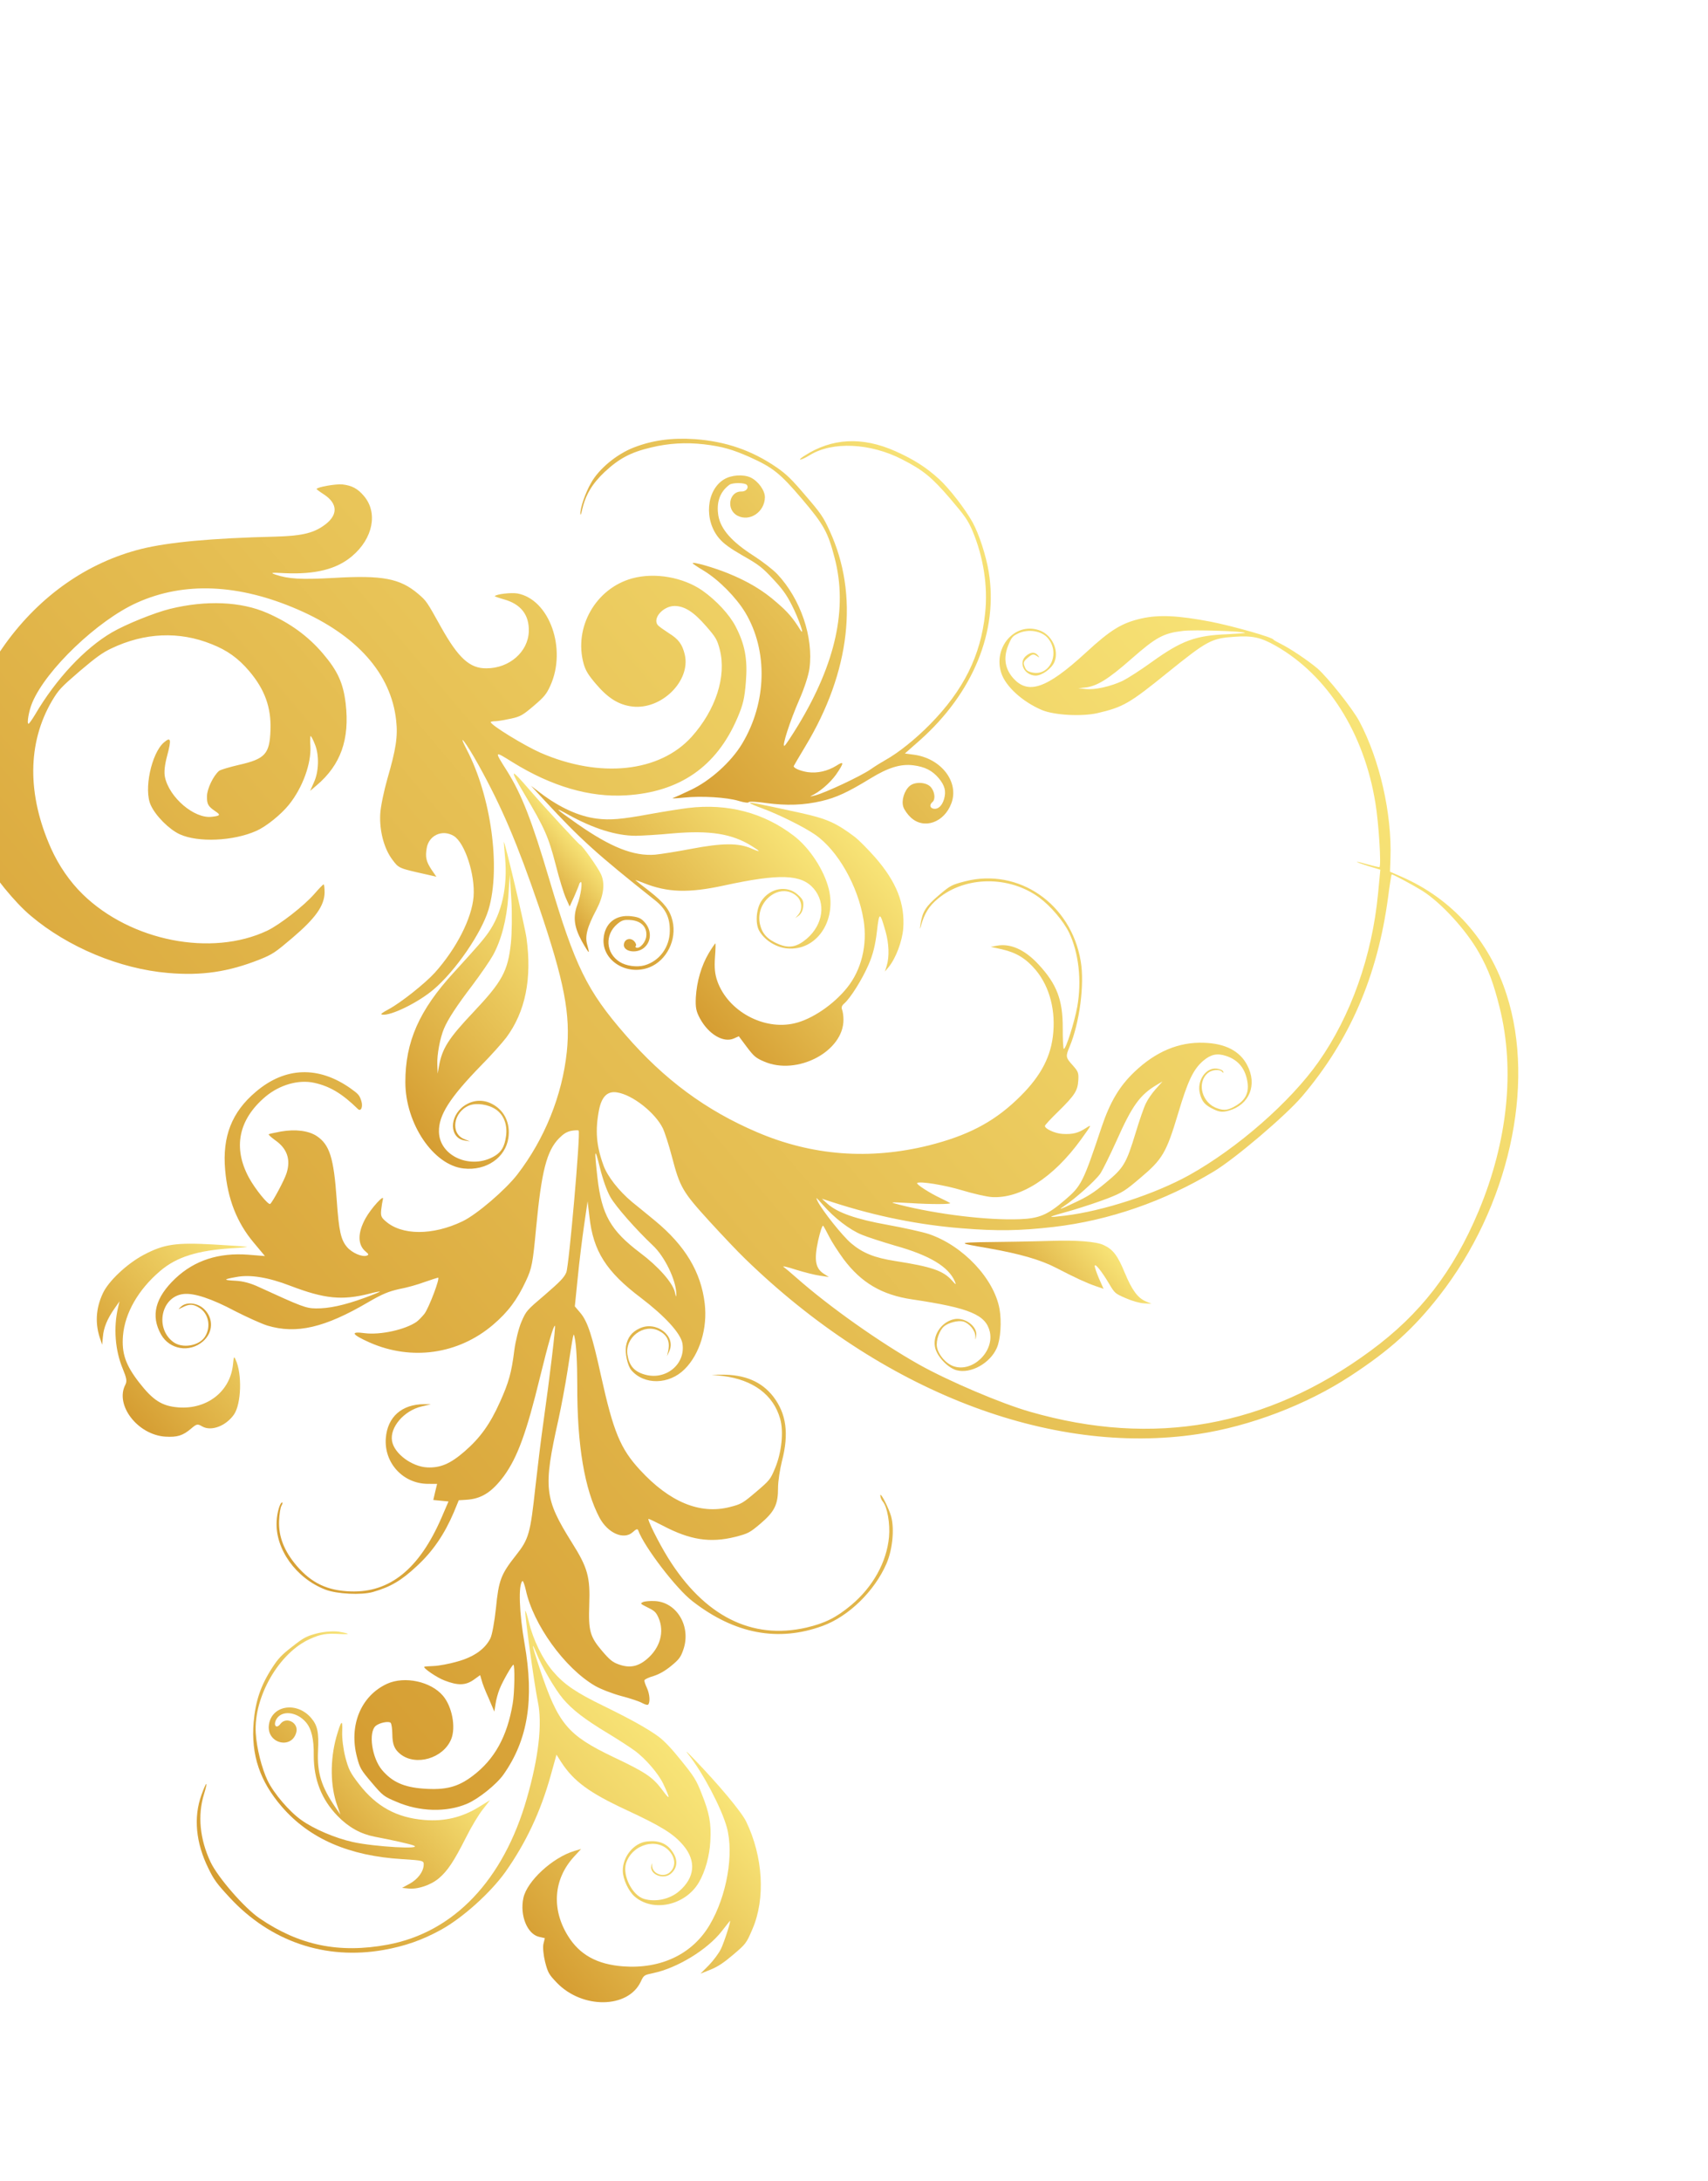 <?xml version="1.0" encoding="UTF-8"?> <svg xmlns="http://www.w3.org/2000/svg" width="430" height="549" viewBox="0 0 430 549" fill="none"> <path d="M331.687 168.28C329.316 166.281 324.856 163.269 322.449 162.081C321.465 161.58 320.627 161.12 320.605 161.028C320.588 160.484 310.449 157.619 304.812 156.502C296.558 154.933 291.844 154.705 287.425 155.676C282.42 156.81 279.63 158.515 273.346 164.31C263.451 173.401 258.74 175.011 254.939 170.545C252.984 168.248 252.602 165.504 253.806 162.526C254.671 160.395 254.934 160.115 256.407 159.42C258.881 158.262 262.244 158.804 263.786 160.616C267.009 164.403 264.333 170.307 259.834 169.281C258.65 169.005 258.31 168.737 257.963 167.804C257.561 166.808 257.677 166.485 258.778 165.549C259.845 164.64 260.182 164.577 260.955 165.091C261.727 165.605 261.787 165.61 261.351 165.033C260.557 164.034 259.529 164.072 258.3 165.119C256.326 166.799 257.849 169.966 260.674 170.072C262.269 170.11 264.764 168.322 265.475 166.6C266.679 163.622 264.767 159.67 261.535 158.627C255.518 156.605 249.974 162.942 252.076 169.411C253.161 172.784 257.402 176.652 262.299 178.734C265.419 180.04 272.262 180.41 276.252 179.525C282.765 177.999 284.28 177.156 294.019 169.259C303.979 161.228 305.018 160.678 310.776 160.298C315.294 159.968 317.427 160.441 321.203 162.583C334.23 170.022 343.406 184.476 346.266 202.129C347.101 207.11 347.773 217.865 347.288 218.278C347.223 218.333 345.92 218.047 344.446 217.627C342.973 217.207 341.702 216.894 341.605 216.977C341.54 217.032 342.829 217.497 344.505 218.024L347.507 218.929L346.928 225.001C345.426 240.676 340.081 255.77 331.915 267.351C324.837 277.393 311.541 289.044 299.391 295.813C290.746 300.604 277.683 304.858 268.124 306.018C263.195 306.586 263.26 306.531 270.106 304.61C272.856 303.776 276.912 302.445 278.999 301.618C282.548 300.215 283.245 299.789 287.096 296.512C292.657 291.835 293.635 290.165 296.56 280.423C299.041 272.062 300.415 269.218 302.879 267.065C304.821 265.413 306.417 265.059 308.677 265.813C311.822 266.82 313.625 269.135 314.096 272.64C314.41 275.107 313.515 276.874 311.325 278.235C309.298 279.458 308.288 279.648 306.529 279.024C302.593 277.743 301.201 272.567 304.081 270.116C305.052 269.29 306.997 269.084 307.636 269.769C307.966 270.157 308.058 270.134 307.94 269.733C307.844 269.424 307.117 269.094 306.311 268.999C303.533 268.685 301.234 272.148 302.094 275.322C302.622 277.384 303.398 278.23 305.634 279.284C307.028 279.939 307.867 280.006 309.348 279.583C314.561 278.103 316.593 273.082 313.979 268.109C312.125 264.553 308.449 262.66 303.066 262.498C296.785 262.264 290.95 264.719 285.595 269.834C281.808 273.448 279.471 277.39 277.333 283.729C272.684 297.673 272.22 298.571 268.11 302.068C263.737 305.846 261.586 306.728 256.718 306.909C248.615 307.222 235.987 305.693 226.445 303.268C223.729 302.567 223.789 302.572 229.222 302.858C234.53 303.195 239.475 303.17 239.2 302.847C239.145 302.782 238.045 302.211 236.826 301.631C234.038 300.321 230.57 298.083 230.894 297.808C231.509 297.284 237.847 298.307 242.29 299.659C244.997 300.48 248.313 301.229 249.631 301.335C256.889 301.798 265.185 296.467 272.137 286.868C274.92 282.992 274.953 282.965 273.364 283.982C271.424 285.243 270.04 285.584 267.519 285.441C265.657 285.352 263.011 284.144 263.069 283.425C263.056 283.213 264.606 281.56 266.502 279.723C270.595 275.681 271.318 274.564 271.47 271.923C271.587 270.094 271.437 269.72 270.11 268.227C268.255 266.178 268.242 265.966 269.288 263.458C271.784 257.54 273.086 247.727 272.073 241.948C269.649 227.495 256.453 218.415 242.974 221.852C239.588 222.725 239.241 222.908 236.329 225.387C233.028 228.196 232.231 229.489 231.726 232.764C231.542 233.925 231.593 234.049 231.812 233.193C232.741 229.891 233.881 228.084 236.174 226.189C243.052 220.502 254.063 220.393 261.635 225.946C264.508 228.076 267.73 231.862 269.153 234.78C271.578 239.859 272.369 246.886 271.213 253.394C270.508 257.286 268.364 264.077 267.825 264.034C267.673 264.052 267.533 261.659 267.553 258.797C267.582 251.685 266.034 247.702 261.456 242.782C257.989 239.037 254.409 237.452 251.015 238.054L249.424 238.348L252.238 238.966C255.908 239.804 258.378 241.329 260.824 244.269C264.312 248.498 265.871 254.592 265.056 260.977C264.322 266.736 261.516 271.635 255.842 276.966C249.84 282.632 243.426 285.914 233.826 288.337C218.94 292.023 204.467 290.949 190.596 285.01C177.715 279.512 167.215 271.764 157.452 260.489C147.738 249.338 144.764 243.22 138.291 221.388C133.882 206.504 131.333 199.968 127.62 194.033C124.384 188.919 124.352 188.947 129.117 191.922C138.88 197.953 148.48 200.775 157.599 200.213C171.078 199.398 180.333 193.029 185.593 180.852C187.075 177.414 187.44 175.876 187.782 171.623C188.24 165.933 187.543 162.229 185.195 157.699C183.684 154.744 180.328 151.128 176.847 148.678C172.024 145.306 164.862 144.036 159.159 145.597C149.974 148.113 144.39 157.943 146.939 167.101C147.436 168.799 148.045 169.843 150.028 172.173C153.112 175.797 155.784 177.429 159.157 177.851C166.5 178.743 173.9 171.441 172.412 164.84C171.781 162.197 170.859 160.917 168.389 159.392C167.129 158.567 165.874 157.682 165.626 157.391C164.194 155.708 166.887 152.579 169.814 152.543C172.344 152.566 174.639 154.017 177.784 157.646C180.24 160.466 180.556 161.034 181.201 163.497C182.947 170.269 180.189 178.699 174.128 185.476C166.054 194.412 151.064 196.009 136.094 189.5C131.989 187.692 123.485 182.486 123.543 181.768C123.553 181.648 124.134 181.544 124.857 181.542C125.554 181.507 127.297 181.196 128.708 180.887C131.01 180.379 131.61 180.035 134.361 177.694C137.014 175.436 137.584 174.728 138.536 172.635C142.781 163.33 138.299 150.852 130.248 149.39C128.64 149.14 125.173 149.524 124.558 150.047C124.461 150.13 125.487 150.484 126.813 150.862C131.119 152.052 133.252 154.756 133.127 158.936C132.985 164.079 128.218 168.247 122.461 168.236C118.267 168.291 115.405 165.649 111.081 157.946C107.394 151.319 107.394 151.319 105.28 149.491C100.68 145.594 96.286 144.758 83.959 145.485C75.694 145.935 72.574 145.744 69.347 144.641C67.939 144.166 68.275 144.102 71.667 144.285C79.386 144.635 84.769 143.289 88.62 140.012C93.922 135.555 95.198 129.056 91.618 124.85C90.021 122.973 88.604 122.226 86.185 121.941C84.54 121.778 79.74 122.628 79.701 123.107C79.724 123.199 80.519 123.806 81.494 124.427C85.219 126.837 85.157 129.846 81.332 132.432C78.652 134.266 75.737 134.906 69.362 135.086C53.234 135.477 42.482 136.481 35.563 138.185C22.088 141.562 10.177 149.858 1.359 162.05C-5.464 171.539 -9.145 181.703 -9.644 192.394C-9.995 200.504 -8.188 208.397 -4.342 215.669C-1.851 220.301 3.688 227.137 7.755 230.539C17.097 238.435 30.163 243.887 42.258 244.92C50.819 245.67 57.533 244.642 65.379 241.536C68.62 240.229 69.29 239.77 73.593 236.108C79.418 231.15 81.66 228.015 81.718 224.673C81.717 223.558 81.61 222.645 81.49 222.635C81.343 222.593 80.288 223.714 79.159 225.01C76.567 227.997 70.457 232.75 67.29 234.274C53.251 240.922 32.925 236.905 20.85 225.142C17.552 221.922 14.8 217.903 12.857 213.587C6.802 200.047 6.885 187.032 13.07 176.466C14.776 173.619 15.271 173.087 20.065 168.951C24.11 165.508 25.838 164.261 28.031 163.231C36.401 159.232 45.114 158.848 53.288 162.158C57.232 163.712 59.995 165.713 62.722 168.916C66.66 173.544 68.312 178.108 68.094 183.817C67.884 189.799 66.76 191.035 60.219 192.528C57.793 193.087 55.477 193.775 55.153 194.05C53.697 195.289 52.137 198.57 52.112 200.377C52.068 202.423 52.356 202.959 54.214 204.223C55.616 205.15 55.477 205.38 53.227 205.621C48.879 206.085 42.616 200.758 41.523 195.606C41.26 194.379 41.47 192.527 42.072 190.285C43.193 186.094 43.039 185.389 41.291 186.876C38.12 189.575 36.138 198.85 37.968 202.705C39.198 205.397 42.574 208.773 45.248 210.013C49.9 212.136 58.764 211.734 64.548 209.155C67.018 208.057 70.725 205.07 72.734 202.579C76.183 198.304 78.394 192.182 78.142 187.821C78.045 186.397 78.077 185.254 78.224 185.296C78.344 185.305 78.843 186.22 79.291 187.401C80.401 190.083 80.276 194.263 79.036 196.936L78.079 199.09L79.729 197.685C85.781 192.535 88.075 186.118 87.024 177.081C86.41 171.968 85.029 168.902 81.311 164.534C77.566 160.133 73.01 156.812 67.244 154.298C60.663 151.418 51.921 151.046 42.82 153.268C38.945 154.222 31.717 157.137 28.207 159.176C21.344 163.175 14.09 170.912 8.813 179.922C8.048 181.187 7.335 182.184 7.183 182.202C6.703 182.164 7.268 178.893 8.123 176.882C11.595 168.571 24.622 156.144 34.474 151.722C46.328 146.376 60.116 146.973 74.999 153.445C89.882 159.918 98.448 169.59 99.734 181.329C100.19 185.405 99.695 188.561 97.526 196.043C96.644 199.137 95.809 203.139 95.725 204.941C95.507 209.143 96.685 213.609 98.754 216.368C100.415 218.581 100.268 218.54 107.433 220.141L109.86 220.698L108.673 218.975C107.302 216.905 107.029 215.798 107.425 213.509C107.957 210.266 111.368 208.701 114.243 210.44C117.03 212.141 119.666 220.221 119.222 225.732C118.784 231.183 114.918 238.769 109.485 244.843C107.07 247.513 100.983 252.358 97.926 254.011C96.097 255.01 95.681 255.308 96.216 255.411C98.325 255.792 105.292 252.373 109.175 249.069C114.741 244.332 121.232 234.846 123.004 228.93C126.111 218.418 123.639 200.434 117.499 188.697C114.995 183.853 117.34 186.936 120.395 192.426C126.422 203.311 130.17 212.174 135.663 228.2C142.095 247.165 143.666 255.37 142.697 264.788C141.543 275.758 137.103 286.735 130.269 295.62C127.273 299.509 120.02 305.737 116.446 307.439C108.921 311.054 101.086 311.027 97.01 307.353C95.967 306.455 95.821 306.021 95.969 304.556C96.074 303.63 96.263 302.409 96.393 301.907C96.846 300.406 93.44 304.142 92.03 306.681C89.985 310.375 90.011 313.421 92.107 315.097C92.842 315.699 92.888 315.883 92.329 316.08C91.18 316.5 88.617 315.389 87.377 313.933C85.808 312.088 85.317 309.939 84.76 301.876C84.027 291.507 82.997 288.199 79.797 286.013C77.737 284.641 74.457 284.196 70.758 284.833C69.167 285.127 67.756 285.436 67.659 285.518C67.529 285.628 68.26 286.29 69.285 287.036C72.283 289.116 73.236 291.875 72.146 295.314C71.651 296.963 68.705 302.483 68.026 303.061C67.573 303.447 64.2 299.287 62.652 296.419C58.585 288.888 60.062 281.772 66.853 276.048C70.408 273.079 75.16 271.713 79.07 272.57C83.04 273.432 86.117 275.277 90.085 279.154C90.866 279.94 91.456 278.601 90.945 277.083C90.512 275.721 90.209 275.365 88.242 273.971C80.168 268.288 71.797 268.549 64.419 274.828C58.34 279.945 55.945 286.113 56.685 294.523C57.305 301.807 59.657 307.784 63.839 312.762L66.698 316.188L62.505 315.85C55.105 315.285 48.977 317.264 44.15 321.819C39.058 326.654 37.876 331.232 40.569 335.97C42.709 339.729 47.706 340.553 51.039 337.717C53.693 335.458 53.83 331.882 51.368 329.514C49.687 327.932 46.936 327.65 45.567 328.927C44.753 329.675 44.753 329.675 45.977 329.08C47.644 328.219 48.607 328.237 50.157 329.205C52.544 330.633 53.2 334.092 51.555 336.552C50.045 338.842 45.83 339.528 43.559 337.778C38.93 334.24 40.617 326.388 46.154 325.748C48.774 325.417 53.267 326.893 59.192 330.053C62.146 331.557 65.781 333.206 67.31 333.69C74.639 335.878 81.734 334.248 92.744 327.779C96.287 325.712 97.874 325.087 100.545 324.488C102.381 324.153 105.218 323.356 106.866 322.735C108.508 322.174 110.027 321.663 110.271 321.623C110.912 321.524 108.004 329.187 106.856 330.723C106.287 331.431 105.398 332.354 104.886 332.735C102.044 334.706 95.812 336.104 91.814 335.602C88.087 335.091 88.503 335.908 93.013 337.929C103.579 342.607 115.379 340.934 124.116 333.498C127.87 330.303 130.199 327.205 132.424 322.41C133.914 319.245 134.135 317.996 134.978 309.021C136.332 294.812 137.613 289.76 140.735 286.545C141.882 285.401 142.677 284.892 143.871 284.657C144.757 284.517 145.545 284.46 145.683 284.622C146.179 285.204 143.235 318.789 142.571 320.303C142.013 321.614 141.028 322.62 137.205 325.93C132.577 329.868 132.48 329.951 131.258 332.776C130.589 334.35 129.79 337.542 129.477 339.928C128.784 345.539 128.07 348.044 125.869 352.931C123.369 358.518 120.859 361.993 116.939 365.386C113.374 368.475 110.877 369.54 107.573 369.395C103.67 369.201 99.261 365.923 98.701 362.773C98.072 359.346 101.668 355.114 106.124 354.056L108.491 353.492L106.804 353.477C101.167 353.476 97.533 356.68 97.132 362.044C96.663 368.246 101.429 373.452 107.632 373.529L110.043 373.542L109.547 375.582L109.083 377.595L110.968 377.777L112.912 377.963L111.17 382.013C105.58 394.917 98.161 400.952 88.271 400.608C82.409 400.408 78.462 398.523 74.711 394.182C71.572 390.493 70.114 386.879 70.257 382.851C70.332 381.169 70.592 379.442 70.865 379.042C71.111 378.609 71.2 378.255 71.052 378.213C70.513 378.169 69.735 380.729 69.644 382.983C69.264 389.945 74.52 397.301 81.917 400.157C84.812 401.264 90.936 401.576 93.866 400.757C98.309 399.487 101.029 397.897 104.941 394.233C108.978 390.518 111.92 386.173 114.262 380.664L115.499 377.659L117.195 377.554C121.16 377.361 123.798 375.674 126.872 371.55C130.263 366.88 132.538 360.702 135.961 346.629C138.023 338.234 139.325 333.667 139.712 333.728C139.952 333.747 138.38 346.914 136.778 358.21C136.225 362.084 135.342 369.308 134.795 374.238C133.514 386.041 133.163 387.4 129.876 391.536C126.117 396.298 125.545 397.789 124.861 404.788C124.499 408.165 123.888 411.643 123.429 412.48C122.069 415.144 119.287 417.121 115.126 418.263C113.119 418.855 110.458 419.334 109.218 419.385C107.978 419.436 106.917 419.502 106.82 419.584C106.464 419.887 109.977 422.31 111.938 423.04C115.27 424.333 117.174 424.276 119.184 422.9L120.88 421.68L121.235 422.884C121.362 423.558 122.161 425.611 123.007 427.458L124.452 430.86L124.758 428.925C124.905 427.852 125.372 426.171 125.785 425.149C126.613 423.106 128.927 419.072 129.259 419.068C129.646 419.13 129.551 426.296 129.072 428.88C127.684 437.149 124.511 442.862 119.053 447.005C115.328 449.84 112.247 450.677 106.524 450.247C101.639 449.884 98.731 448.565 96.198 445.588C93.636 442.578 92.682 436.081 94.591 434.456C95.53 433.657 97.919 433.186 98.359 433.704C98.58 433.963 98.751 435.213 98.769 436.48C98.797 439.135 99.272 440.349 100.83 441.59C104.714 444.645 111.597 442.637 113.582 437.823C114.819 434.817 113.823 429.583 111.51 426.864C108.453 423.273 101.904 421.871 97.495 423.838C90.862 426.861 87.756 434.358 89.885 442.367C90.599 445.107 90.893 445.583 93.591 448.754C96.373 452.023 96.598 452.221 99.806 453.565C105.572 456.078 112.43 456.268 117.581 454.06C120.452 452.845 125.028 449.173 126.765 446.691C132.926 437.932 134.524 427.812 132.066 413.778C130.706 405.952 130.459 398.908 131.527 397.999C131.689 397.862 132.058 398.886 132.372 400.238C134.235 408.918 142.124 419.893 149.783 424.367C151.222 425.206 154.205 426.351 156.447 426.953C158.662 427.523 161.01 428.315 161.672 428.7C162.307 429.052 162.984 429.258 163.146 429.12C163.728 428.624 163.597 426.504 162.879 424.939C162.468 424.061 162.148 423.162 162.255 422.959C162.334 422.724 163.368 422.235 164.54 421.907C166.026 421.424 167.416 420.631 168.997 419.342C170.966 417.722 171.406 417.124 172.039 415.246C174.041 409.468 170.436 403.33 164.883 403.034C163.652 402.966 162.315 403.099 161.909 403.277C161.124 403.666 161.124 403.666 163.093 404.669C164.805 405.5 165.168 405.861 165.781 407.236C167.335 410.768 166.197 414.806 162.896 417.615C160.598 419.57 158.486 419.973 155.733 418.968C154.21 418.423 153.474 417.822 151.547 415.556C148.517 411.997 148.126 410.488 148.347 403.995C148.611 396.963 147.956 394.619 143.945 388.267C137.029 377.191 136.725 374.604 140.583 357.371C141.347 353.875 142.362 348.38 142.862 345.165C144.437 334.952 144.376 335.339 144.661 336.658C145.093 338.411 145.321 343.072 145.329 348.589C145.275 363.867 147.186 374.963 150.927 382.047C153.024 385.953 157.041 387.723 159.284 385.703C160.162 384.9 160.504 384.777 160.677 385.243C162.129 389.308 170.254 399.97 174.373 403.105C185.013 411.346 195.943 413.371 207.093 409.294C213.646 406.898 220.153 400.578 223.188 393.588C224.819 389.8 225.277 384.11 224.135 381.064C223.149 378.332 221.486 375.395 221.634 376.552C221.661 376.976 221.939 377.632 222.242 377.988C223.399 379.347 224.112 383.594 223.815 386.916C223.217 393.229 219.793 399.434 214.329 404.029C210.548 407.191 207.69 408.619 202.99 409.718C189.262 412.863 177.3 406.807 168.198 392.178C165.796 388.307 162.812 382.31 163.292 382.348C163.471 382.363 165.068 383.124 166.862 384.052C173.745 387.681 178.807 388.45 185.113 386.877C188.315 386.05 188.753 385.844 191.472 383.53C195.031 380.501 195.899 378.702 195.877 374.48C195.883 372.913 196.336 369.905 196.869 367.777C198.658 360.898 197.975 355.899 194.704 351.597C191.754 347.802 187.529 345.985 181.616 346.052L179.173 346.067L182.011 346.385C189.621 347.329 194.71 351.145 196.399 357.129C197.347 360.34 196.77 365.629 195.162 369.509C193.963 372.427 193.764 372.652 190.333 375.571C186.968 378.435 186.589 378.646 183.697 379.378C176.219 381.278 168.575 378.131 161.118 370.025C156.182 364.685 154.418 360.383 151.324 346.388C149.074 336.139 147.939 332.642 146.066 330.441L144.716 328.855L145.447 321.65C145.83 317.641 146.579 311.703 147.056 308.395L147.93 302.406L148.4 306.303C149.333 314.939 152.624 320.117 161.349 326.697C167.398 331.313 171.305 335.577 171.794 338.118C172.725 343.408 167.529 347.662 162.12 345.961C159.647 345.219 158.38 343.731 157.966 341.014C157.29 336.68 162.073 333.055 165.924 335.023C167.893 336.025 168.643 337.563 168.29 339.705L167.943 341.395L168.533 340.056C170.197 336.241 165.168 332.43 161.031 334.388C159.028 335.312 157.981 336.705 157.596 338.875C157.304 340.63 157.989 343.729 158.893 344.857C162.11 348.703 168.448 348.61 172.384 344.646C176.154 340.88 178.154 334.379 177.42 328.141C176.489 320.228 172.502 313.577 164.956 307.333C162.75 305.528 160.122 303.357 159.101 302.552C155.797 299.784 152.897 296.114 151.916 293.322C150.113 288.384 149.817 284.562 150.803 279.427C151.47 276.014 152.973 274.567 155.409 275.005C159.279 275.617 164.946 280.113 166.863 284.005C167.353 285.039 168.393 288.227 169.129 291.06C171.18 298.912 171.817 299.988 178.603 307.437C181.762 310.886 185.762 315.127 187.553 316.838C221.856 350.194 264.302 366.631 301.591 361.01C314.65 359.047 328.86 353.649 339.901 346.428C349.796 339.96 355.775 334.593 362.326 326.228C379.799 303.88 386.658 273.323 379.332 250.488C374.951 236.751 365.636 226.265 352.792 220.68L349.939 219.426L350.056 216.089C350.446 204.877 347.378 191.306 342.222 181.577C340.492 178.363 334.334 170.603 331.687 168.28ZM309.11 159.651C300.946 159.959 297.467 161.246 289.82 166.75C287.195 168.649 283.984 170.712 282.696 171.362C279.718 172.78 275.572 173.743 273.245 173.435L271.48 173.263L273.062 173.089C276.1 172.791 278.955 171.031 284.794 165.894C291.086 160.371 292.915 159.373 297.904 158.81C300.583 158.483 313.09 158.886 313.448 159.307C313.503 159.372 311.563 159.517 309.11 159.651ZM372.377 239.89C374.75 244.12 376.015 247.508 377.542 253.629C381.464 269.318 379.557 287.402 372.241 304.9C365.864 320.092 357.553 330.848 345.058 340.031C319.037 359.219 290.439 364.363 259.3 355.377C252.08 353.319 238.762 347.636 231.406 343.517C221.544 337.961 208.85 329.012 200.547 321.682C199.141 320.423 197.643 319.187 197.243 318.914C196.876 318.613 198.266 318.936 200.352 319.616C202.47 320.269 205.187 320.97 206.44 321.131L208.674 321.461L207.326 320.599C205.266 319.228 204.923 317.12 205.978 312.262C206.493 309.982 207.047 308.338 207.24 308.565C207.432 308.792 208.115 310.052 208.765 311.34C209.415 312.629 211.051 315.142 212.354 316.934C216.817 322.9 221.996 325.97 229.653 327.098C244.159 329.26 248.181 330.97 249.194 335.242C250.328 340.247 244.871 345.505 240.143 343.949C238.145 343.306 236.19 341.008 235.87 338.993C235.636 337.406 236.502 334.884 237.667 333.892C238.767 332.956 241.198 332.338 242.469 332.651C244.002 333.076 245.512 334.915 245.549 336.335C245.545 337.51 245.545 337.51 245.766 336.262C246.166 333.913 242.838 331.445 240.102 332.099C236.845 332.862 234.635 336.361 235.472 339.443C236.105 341.694 238.75 344.409 240.877 344.942C244.451 345.863 249.281 343.147 250.945 339.332C251.897 337.238 252.198 332.74 251.643 329.531C250.269 321.884 242.467 313.57 233.84 310.645C232.284 310.128 227.605 309.088 223.446 308.332C215.482 306.907 210.851 305.268 208.347 303.047L206.913 301.756L209.763 302.679C220.692 306.211 231.373 308.336 242.095 309.199C251.14 309.927 256.754 309.836 265.243 308.861C279.209 307.242 293.164 302.396 305.584 294.894C310.937 291.678 323.751 280.772 327.847 275.947C339.802 261.867 346.763 245.787 349.436 226.047C349.844 222.855 350.268 220.206 350.365 220.123C350.527 219.986 355.67 222.751 358.025 224.206C362.817 227.214 369.189 234.178 372.377 239.89ZM288.485 277.753C287.984 278.738 286.843 282.052 285.938 285.054C283.523 292.969 282.929 293.976 278.376 297.739C275.307 300.296 273.815 301.231 270.214 302.901C266.922 304.474 266.304 304.666 267.801 303.671C270.73 301.736 275.7 297.283 276.992 295.458C277.608 294.543 279.447 290.802 281.096 287.167C285.035 278.29 286.999 275.614 291.179 273.117L292.666 272.242L291.009 274.098C290.084 275.109 288.958 276.737 288.485 277.753ZM240.412 322.628C240.764 323.501 240.676 323.464 239.652 322.326C237.44 319.857 234.535 318.87 225.396 317.441C220.186 316.63 217.235 315.458 214.299 312.991C212.098 311.126 207.087 304.845 205.837 302.393C205.27 301.202 205.44 301.336 207.18 303.315C210.021 306.588 213.91 309.584 216.975 310.825C218.374 311.42 222.195 312.632 225.404 313.583C234.043 315.997 238.844 318.885 240.412 322.628ZM153.681 301.362C155.082 303.796 160.082 309.473 164.368 313.526C167.34 316.297 170.209 322.225 170.261 325.696C170.244 326.659 170.189 326.594 169.881 325.183C169.285 322.844 165.695 318.757 161.117 315.344C153.73 309.746 151.485 305.797 150.421 296.548C149.576 289.065 149.707 288.563 151.024 293.914C151.774 296.958 152.783 299.783 153.681 301.362ZM91.651 326.756C86.621 328.582 82.756 329.417 79.534 329.368C77.004 329.346 75.895 328.895 65.196 323.995C63.135 323.015 61.127 322.492 59.325 322.407C56.113 322.239 56.127 322.059 59.522 321.458C62.981 320.802 67.504 321.528 73.06 323.663C81.746 326.984 86.113 327.396 93.005 325.659C94.454 325.264 95.616 325.056 95.639 325.148C95.602 325.235 93.825 325.967 91.651 326.756Z" fill="url(#paint0_linear_377_636)"></path> <path d="M277.81 313.401C275.951 312.528 270.887 312.151 264.6 312.368C262.364 312.429 258.437 312.535 255.842 312.568C239.728 312.778 240.097 312.688 248.955 314.244C256.772 315.627 261.956 317.129 265.835 319.129C270.725 321.663 273.486 322.94 275.774 323.727L277.827 324.435L276.679 321.841C276.071 320.405 275.583 318.979 275.607 318.68C275.642 317.869 277.34 319.995 279.173 323.066C280.657 325.597 280.745 325.634 283.483 326.819C284.997 327.484 287.06 328.072 288.083 328.094L289.912 328.211L288.513 327.616C286.442 326.756 285.002 324.801 283.183 320.435C281.369 316.008 280.194 314.497 277.81 313.401Z" fill="url(#paint1_linear_377_636)"></path> <path d="M236.438 120.618C233.209 117.675 230.114 115.678 225.429 113.583C217.077 109.866 209.42 110.245 202.454 114.779C200.356 116.117 201.698 115.924 203.888 114.562C209.565 111.07 219.085 111.505 227.132 115.649C232.487 118.401 234.551 120.104 239.237 125.545C242.955 129.914 243.684 130.967 244.827 133.622C247.583 140.204 248.765 147.624 248.003 154.465C246.911 165.048 242.561 173.772 234.157 182.32C230.48 186.063 226.163 189.514 222.944 191.305C221.997 191.831 220.316 192.872 219.198 193.656C216.707 195.385 207.811 199.552 205.255 200.221C204.208 200.498 203.692 200.547 204.158 200.374C206.254 199.427 208.907 197.169 210.468 195.003C212.548 192.006 212.564 191.434 210.559 192.75C208.37 194.111 205.759 194.715 203.345 194.37C201.557 194.106 199.749 193.357 199.82 192.85C199.824 192.791 201.151 190.546 202.718 187.929C214.122 169.072 216.315 149.685 208.84 133.56C207.304 130.18 206.602 129.159 202.797 124.754C199.244 120.579 198.013 119.395 195.53 117.658C189.245 113.354 182.703 111.11 174.911 110.543C169.064 110.163 164.217 110.828 159.487 112.678C155.222 114.355 150.798 118.008 148.827 121.527C147.395 123.974 146.058 127.845 146.117 129.357C146.139 129.841 146.325 129.404 146.526 128.395C147.406 124.577 149.08 121.758 152.243 118.787C155.859 115.431 158.759 113.855 163.921 112.643C168.317 111.58 172.618 111.323 177.248 111.846C181.846 112.397 184.438 113.148 188.746 115.062C194.534 117.668 196.35 119.08 201.858 125.552C207.421 132.089 208.447 133.95 210.148 140.538C213.418 153.099 210.41 166.874 201.018 182.457C199.316 185.244 197.736 187.649 197.487 187.749C196.772 188.023 198.859 181.56 201.261 176.056C202.516 173.202 203.56 169.971 203.787 168.271C204.842 160.398 201.548 150.758 195.689 144.529C194.605 143.387 191.995 141.368 189.76 139.922C184.255 136.405 181.464 133.256 180.863 129.862C180.289 126.5 181.23 123.802 183.633 122.036C184.372 121.463 187.506 121.474 188.002 122.056C188.608 122.768 187.835 123.761 186.692 123.729C183.535 123.626 182.707 128.292 185.689 129.828C188.757 131.401 192.486 128.898 192.572 125.197C192.592 123.45 190.826 121.047 188.907 120.17C187.044 119.356 184.102 119.572 182.296 120.663C177.798 123.375 177.158 130.95 181.069 135.545C182.198 136.872 183.793 138.025 187.077 139.917C190.941 142.097 191.934 142.87 194.57 145.705C197.012 148.313 197.962 149.625 199.317 152.266C201.139 155.849 202.749 160.561 201.466 158.528C199.651 155.609 198.301 154.023 195.622 151.728C192.048 148.577 188.336 146.379 183.287 144.315C179.55 142.808 174.393 141.338 174.387 141.79C174.35 141.878 175.665 142.767 177.247 143.708C180.954 145.966 185.303 150.355 187.645 154.221C193.381 163.846 193.059 176.843 186.828 187.223C184.079 191.795 178.813 196.556 173.864 198.871C171.92 199.8 169.916 200.724 169.423 200.865C168.957 201.038 170.197 200.987 172.142 200.782C176.49 200.318 182.942 200.686 186.031 201.628C187.325 202.034 188.43 202.153 188.477 201.946C188.556 201.711 190.538 201.81 192.892 202.15C198.052 202.837 202.343 202.699 206.859 201.646C210.577 200.77 213.49 199.406 219.07 195.997C223.573 193.224 226.757 192.244 229.949 192.652C232.902 193.04 234.697 193.968 236.349 195.91C237.886 197.782 238.227 199.166 237.677 201.141C237.177 202.85 236.169 203.763 235.068 203.584C234.087 203.415 233.943 202.589 234.752 201.901C235.561 201.212 235.351 199.326 234.359 198.161C233.258 196.867 230.378 196.696 229.019 197.852C227.659 199.009 226.886 201.509 227.419 203.119C227.661 203.862 228.473 205.013 229.286 205.772C232.593 208.871 237.711 207.082 239.521 202.194C241.522 196.809 236.906 190.861 230.014 189.974L227.807 189.676L231.538 186.389C245.011 174.421 251.389 158.837 248.911 143.928C248.244 139.865 246.479 134.448 244.876 131.515C243.007 128.14 239.048 123.028 236.438 120.618Z" fill="url(#paint2_linear_377_636)"></path> <path d="M215.234 210.7C210.458 207.12 208.189 206.094 201.465 204.618C190.979 202.328 188.841 201.915 188.822 202.154C188.812 202.274 190.239 202.901 191.998 203.525C196.067 205.028 202.329 208.124 205.156 210.07C210.899 213.999 216.048 223.064 217.41 231.614C218.416 237.844 216.882 244.172 213.234 248.671C209.818 252.918 204.398 256.581 200.067 257.589C192.322 259.438 183.338 254.585 180.626 247.072C179.96 245.24 179.823 243.571 179.998 241.023C180.152 239.106 180.19 237.512 180.102 237.475C180.01 237.497 179.227 238.61 178.425 239.962C176.575 243.099 175.414 247.045 175.178 251.095C175.063 253.648 175.258 254.599 176.229 256.395C178.409 260.398 182.153 262.569 184.747 261.421L185.998 260.858L187.984 263.52C189.783 265.896 190.261 266.326 192.359 267.218C200.689 270.842 212.399 264.671 212.348 256.678C212.361 255.775 212.18 254.645 212.007 254.179C211.751 253.616 211.942 253.119 212.524 252.623C214.077 251.301 217.085 246.509 218.679 242.809C219.79 240.246 220.374 237.851 220.764 234.506C221.353 229.429 221.506 229.411 222.962 234.533C223.805 237.554 223.931 240.85 223.237 243.116L222.789 244.557L223.756 243.398C225.529 241.22 227.139 236.949 227.399 233.714C227.841 227.48 225.744 222.066 220.364 215.875C218.569 213.832 216.254 211.505 215.234 210.7Z" fill="url(#paint3_linear_377_636)"></path> <path d="M199.856 210.397C192.276 204.572 183.154 202.18 173.199 203.399C171.28 203.636 167.005 204.317 163.671 204.923C156.481 206.244 153.627 206.497 150.315 206.079C145.837 205.538 140.95 203.336 136.063 199.627L133.678 197.808L137.144 201.553C146.13 211.259 150.288 215.03 164.881 226.604C167.602 228.752 168.686 231.009 168.624 234.411C168.568 238.476 165.998 241.946 162.265 243.003C160.323 243.54 157.609 243.171 156.005 242.137C152.505 239.926 152.212 235.321 155.384 232.622C156.548 231.63 157.134 231.467 158.812 231.602C161.387 231.809 162.921 233.349 162.711 235.593C162.618 237.123 161.123 238.841 160.211 238.557C159.977 238.478 159.904 238.261 160.065 238.123C160.26 237.958 160.118 237.464 159.733 237.011C158.852 235.976 157.38 236.279 157.099 237.523C156.608 239.503 160.196 240.244 162.17 238.564C163.982 237.021 164.079 234.316 162.459 232.347C161.495 231.215 160.888 230.894 159.009 230.653C155.01 230.15 152.204 232.426 151.946 236.385C151.595 241.873 157.886 245.725 163.522 243.496C167.851 241.764 170.441 236.546 169.315 231.814C168.661 229.078 167.238 227.276 163.524 224.354C161.649 222.937 160.063 221.664 159.981 221.567C159.898 221.47 160.837 221.787 162.034 222.275C168.049 224.688 173.372 224.845 182.27 222.908C196.259 219.874 201.762 220.046 204.874 223.702C207.986 227.359 207.221 232.753 203.138 236.283C200.647 238.404 198.686 238.789 196.003 237.669C193.233 236.511 191.901 235.078 191.338 232.711C189.994 226.936 196.363 221.962 200.508 225.521C201.891 226.688 202.132 228.938 200.97 230.261L200.207 231.134L201.168 230.428C201.75 229.932 202.145 229.15 202.227 228.131C202.333 226.814 202.154 226.407 200.891 225.251C198.199 222.743 193.827 223.507 191.658 226.859C190.351 228.864 190.117 232.523 191.148 234.324C192.522 236.725 195.452 238.529 198.267 238.755C205.483 239.366 210.629 231.973 208.662 223.826C207.481 219.029 203.832 213.43 199.856 210.397ZM189.11 213.572C185.907 212.168 181.805 212.2 174.121 213.662C170.478 214.363 166.295 215.022 164.898 215.15C159.499 215.56 153.774 213.291 145.383 207.431C139.705 203.447 139.204 202.925 143.128 205.109C149.361 208.565 155.153 210.387 160.066 210.391C161.665 210.369 165.814 210.13 169.217 209.801C178.719 208.968 184.284 209.867 189.278 212.982C191.633 214.438 191.586 214.645 189.11 213.572Z" fill="url(#paint4_linear_377_636)"></path> <path d="M146.019 212.637C145.752 212.585 137.321 203.467 133.516 199.061C128.416 193.134 128.102 193.29 131.979 199.811C137.129 208.485 138.048 210.549 139.89 217.63C140.781 221.168 141.952 224.97 142.491 226.129L143.411 228.192L144.581 225.634C145.208 224.207 145.734 222.923 145.78 222.716C145.795 222.536 145.939 222.246 146.133 222.081C146.748 221.558 146.26 225.377 145.343 227.775C144.222 230.85 144.536 233.317 146.45 236.877C147.292 238.392 148.067 239.63 148.187 239.639C148.307 239.649 148.13 238.851 147.847 237.864C147.205 235.732 147.817 233.37 150.16 228.976C151.979 225.475 152.372 222.462 151.325 220.117C150.639 218.525 146.525 212.708 146.019 212.637Z" fill="url(#paint5_linear_377_636)"></path> <path d="M126.838 211.997C126.874 212.301 126.974 214.058 127.156 215.911C127.831 223.26 126.328 229.952 122.923 234.802C121.497 236.798 120.335 238.121 114.219 244.833C105.562 254.265 102.027 262.24 102.051 272.431C102.056 282.861 109.14 293.348 116.732 294.14C122.408 294.777 127.26 291.43 127.992 286.455C128.544 282.581 126.878 279.312 123.598 277.751C121.361 276.697 118.932 276.924 116.825 278.382C113.022 281.06 113.127 286.495 116.997 287.107L118.305 287.333L116.933 286.771C113.306 285.394 114.077 279.939 118.129 278.276C119.966 277.55 122.974 278.003 124.86 279.3C126.86 280.666 127.8 283.214 127.394 286.015C127.035 288.608 126.265 289.933 124.583 290.973C118.658 294.566 110.645 291.118 110.51 284.928C110.396 280.728 113.255 276.286 121.207 268.124C123.7 265.612 126.486 262.46 127.463 261.182C132.265 254.695 133.958 246.391 132.551 236.15C132.156 233.194 126.897 210.886 126.838 211.997ZM128.625 237.371C127.872 244.485 126.424 247.111 119.175 254.788C112.916 261.398 111.294 263.95 110.513 268.409L110.184 270.251L110.1 267.924C109.993 265.504 110.782 261.317 111.754 258.983C112.762 256.563 115.028 253.128 118.904 248.044C120.997 245.258 123.318 241.888 124.092 240.503C126.175 236.722 127.553 231.588 127.975 225.593L128.349 220.197L128.741 226.559C128.941 230.072 128.882 234.92 128.625 237.371Z" fill="url(#paint6_linear_377_636)"></path> <path d="M174.819 442.901C172.845 440.843 172.334 440.441 173.321 441.665C177.015 446.334 181.589 455.051 182.973 459.956C184.816 466.645 183 477.23 178.674 484.539C174.343 491.907 166.411 495.7 156.882 494.994C150.321 494.496 145.932 492.093 142.972 487.303C138.81 480.578 139.353 473.086 144.415 467.494L146.298 465.445L144.6 465.942C139.133 467.582 132.687 473.514 131.773 477.751C130.818 482.135 132.728 486.871 135.716 487.563L137.167 487.891L136.807 489.369C136.62 490.198 136.82 492.204 137.229 493.865C137.943 496.605 138.181 497.016 140.211 499.139C146.64 505.775 158.108 505.613 161.303 498.876C162.101 497.192 162.101 497.192 164.463 496.689C170.565 495.401 178.113 490.764 181.71 486.14C182.752 484.807 183.659 483.644 183.756 483.561C184.145 483.231 182.332 488.902 181.501 490.614C180.995 491.659 179.642 493.479 178.491 494.683L176.358 496.832L178.851 495.827C180.688 495.1 182.217 494.078 184.611 492.04C187.783 489.341 187.917 489.171 189.441 485.586C192.741 477.924 192.114 467.353 187.849 458.539C186.687 456.125 181.051 449.371 174.819 442.901Z" fill="url(#paint7_linear_377_636)"></path> <path d="M53.609 313.266C44.186 312.749 41.285 313.209 36.187 315.874C31.967 318.127 27.305 322.484 25.88 325.595C24.059 329.488 23.893 333.423 25.327 337.337L25.714 338.513L25.906 336.509C26.089 334.233 26.991 332.014 28.83 329.389L30.09 327.592L29.725 329.13C28.532 334.218 28.977 339.921 30.897 344.537C31.879 346.937 32.029 347.703 31.532 348.627C28.919 353.753 34.682 361.18 41.608 361.646C44.608 361.827 46.029 361.399 48.1 359.637C49.524 358.425 49.708 358.379 50.918 359.08C53.195 360.378 56.896 358.958 58.907 356.075C60.751 353.39 60.993 345.873 59.324 342.272C58.917 341.335 58.847 341.45 58.651 343.515C57.954 350.301 52.103 354.834 44.883 354.284C40.75 353.951 38.515 352.505 34.991 347.971C31.605 343.599 30.606 340.655 30.963 336.223C31.453 330.505 34.82 324.626 40.321 319.944C44.495 316.392 49.691 314.76 58.597 314.21C60.626 314.102 62.267 313.933 62.212 313.868C62.157 313.803 58.291 313.522 53.609 313.266Z" fill="url(#paint8_linear_377_636)"></path> <path d="M165.814 437.173C163.138 435.209 158.87 432.816 151.996 429.46C144.947 426.029 142.004 424.014 139.195 420.713C136.606 417.671 134.199 412.745 133.141 408.289C132.755 406.72 132.372 405.484 132.252 405.474C131.952 405.45 134.536 424.287 135.412 428.397C136.563 433.945 135.616 442.34 132.644 452.681C126.764 473.309 114.223 486.437 97.606 489.531C85.365 491.802 75.344 489.73 65.343 482.896C61.513 480.297 54.811 472.553 53.008 468.731C50.305 462.997 49.703 456.98 51.372 451.598C52.435 448.127 52.002 448.273 50.722 451.817C48.669 457.47 49.297 463.911 52.459 470.314C53.855 473.2 54.616 474.226 57.862 477.712C68.097 488.755 81.917 493.454 96.564 490.864C101.946 489.911 106.321 488.364 110.925 485.84C116.411 482.845 123.43 476.537 127.232 471.236C132.369 463.963 136.075 456.122 138.614 447.042L140.098 441.705L141.249 443.516C144.412 448.413 148.37 451.294 157.697 455.631C166.56 459.75 169.544 461.618 171.995 464.498C175.355 468.446 174.953 472.694 170.941 476.109C168.611 478.092 165.082 478.863 162.195 478.028C159.189 477.183 156.644 472.095 157.613 469.038C159.179 464.191 165.527 462.471 168.584 466.063C170.126 467.875 170.132 470.046 168.579 471.368C166.929 472.772 164.098 471.61 164.175 469.536C164.168 468.872 164.135 468.9 163.985 469.642C163.475 471.861 167.01 473.261 168.887 471.664C170.602 470.204 170.738 468.135 169.22 466.023C167.844 464.014 165.769 463.214 162.877 463.554C159.562 463.92 156.753 467.372 156.795 470.962C156.811 473.013 158.225 476.051 159.773 477.411C164.423 481.433 172.523 479.673 175.945 473.859C177.554 471.095 178.655 467.144 178.834 463.421C179.076 458.919 178.587 456.377 176.654 451.55C175.307 448.065 174.716 447.173 171.508 443.208C169.099 440.18 167.207 438.219 165.814 437.173ZM166.971 449.022C168.823 452.969 168.762 453.356 166.726 450.57C164.303 447.33 162.501 446.13 154.458 442.318C142.876 436.774 140.535 434.024 135.874 420.024C134.83 416.895 134.069 414.362 134.161 414.339C134.281 414.349 134.665 415.194 135.067 416.191C136.291 419.334 139.759 425.31 141.742 427.64C144.111 430.423 147.204 432.812 153.041 436.326C155.57 437.856 158.578 439.816 159.745 440.664C162.508 442.664 165.786 446.515 166.971 449.022Z" fill="url(#paint9_linear_377_636)"></path> <path d="M85.227 410.734C83.854 410.563 81.701 410.722 79.888 411.149C77.24 411.84 76.455 412.229 73.59 414.5C70.891 416.574 69.998 417.557 68.552 419.792C65.628 424.29 64.319 428.193 63.858 433.552C63.17 441.726 65.405 448.417 70.978 454.834C77.955 462.901 87.918 467.199 101.268 468.002C106.516 468.334 106.723 468.381 106.669 469.431C106.622 471.146 105.167 473.109 103.057 474.235L101.229 475.234L102.694 475.382C105.02 475.689 108.425 474.577 110.497 472.814C112.697 470.941 114.24 468.624 117.322 462.542C118.617 459.933 120.531 456.741 121.568 455.468L123.383 453.142L120.529 454.902C116.312 457.487 111.915 458.55 106.884 458.145C99.876 457.581 94.765 454.788 90.369 449.099C88.185 446.271 87.769 445.454 86.959 442.404C86.45 440.494 86.077 437.631 86.152 435.949C86.302 432.585 85.909 432.975 84.654 437.335C83.071 443.146 83.154 449.604 84.875 454.445L85.71 456.803L84.495 455.047C80.882 449.753 79.806 446.26 80.07 440.735C80.294 436.08 79.949 434.364 78.352 432.488C74.634 428.119 68.085 429.34 67.671 434.492C67.341 438.957 73.466 440.384 74.597 436.074C75.241 433.684 72.09 432.014 70.609 433.944C69.594 435.31 68.736 434.367 69.552 432.835C70.861 430.438 74.717 430.839 77.03 433.557C78.407 435.175 79.043 437.758 78.988 441.823C78.975 447.971 80.953 452.984 84.99 457.137C87.746 459.981 90.805 461.674 94.277 462.345C98.671 463.181 103.143 464.174 104.078 464.551C106.825 465.616 94.282 464.908 88.774 463.681C84.362 462.693 79.028 460.425 75.893 458.183C72.84 456.039 68.929 451.444 67.378 448.244C65.882 445.109 64.605 440.003 64.392 436.278C63.829 427.159 70.275 415.982 78.118 412.544C80.745 411.368 82.059 411.143 85.331 411.315C88.331 411.496 88.29 411.252 85.227 410.734Z" fill="url(#paint10_linear_377_636)"></path> <defs> <linearGradient id="paint0_linear_377_636" x1="29.631" y1="373.6" x2="306.329" y2="138.111" gradientUnits="userSpaceOnUse"> <stop stop-color="#D59D32"></stop> <stop offset="1" stop-color="#F8E477"></stop> </linearGradient> <linearGradient id="paint1_linear_377_636" x1="256.497" y1="329.013" x2="277.134" y2="311.45" gradientUnits="userSpaceOnUse"> <stop stop-color="#D59D32"></stop> <stop offset="1" stop-color="#F8E477"></stop> </linearGradient> <linearGradient id="paint2_linear_377_636" x1="160.522" y1="190.587" x2="239.231" y2="123.599" gradientUnits="userSpaceOnUse"> <stop stop-color="#D59D32"></stop> <stop offset="1" stop-color="#F8E477"></stop> </linearGradient> <linearGradient id="paint3_linear_377_636" x1="173.987" y1="254.2" x2="219.801" y2="215.21" gradientUnits="userSpaceOnUse"> <stop stop-color="#D59D32"></stop> <stop offset="1" stop-color="#F8E477"></stop> </linearGradient> <linearGradient id="paint4_linear_377_636" x1="148.365" y1="235.084" x2="190.758" y2="199.005" gradientUnits="userSpaceOnUse"> <stop stop-color="#D59D32"></stop> <stop offset="1" stop-color="#F8E477"></stop> </linearGradient> <linearGradient id="paint5_linear_377_636" x1="133.151" y1="222.001" x2="145.308" y2="211.655" gradientUnits="userSpaceOnUse"> <stop stop-color="#D59D32"></stop> <stop offset="1" stop-color="#F8E477"></stop> </linearGradient> <linearGradient id="paint6_linear_377_636" x1="97.293" y1="276.247" x2="146.17" y2="234.65" gradientUnits="userSpaceOnUse"> <stop stop-color="#D59D32"></stop> <stop offset="1" stop-color="#F8E477"></stop> </linearGradient> <linearGradient id="paint7_linear_377_636" x1="139.968" y1="498.955" x2="188.123" y2="457.973" gradientUnits="userSpaceOnUse"> <stop stop-color="#D59D32"></stop> <stop offset="1" stop-color="#F8E477"></stop> </linearGradient> <linearGradient id="paint8_linear_377_636" x1="28.672" y1="351.826" x2="66.858" y2="319.327" gradientUnits="userSpaceOnUse"> <stop stop-color="#D59D32"></stop> <stop offset="1" stop-color="#F8E477"></stop> </linearGradient> <linearGradient id="paint9_linear_377_636" x1="73.524" y1="496.268" x2="156.569" y2="425.59" gradientUnits="userSpaceOnUse"> <stop stop-color="#D59D32"></stop> <stop offset="1" stop-color="#F8E477"></stop> </linearGradient> <linearGradient id="paint10_linear_377_636" x1="74.289" y1="458.728" x2="105.518" y2="432.15" gradientUnits="userSpaceOnUse"> <stop stop-color="#D59D32"></stop> <stop offset="1" stop-color="#F8E477"></stop> </linearGradient> </defs> </svg> 